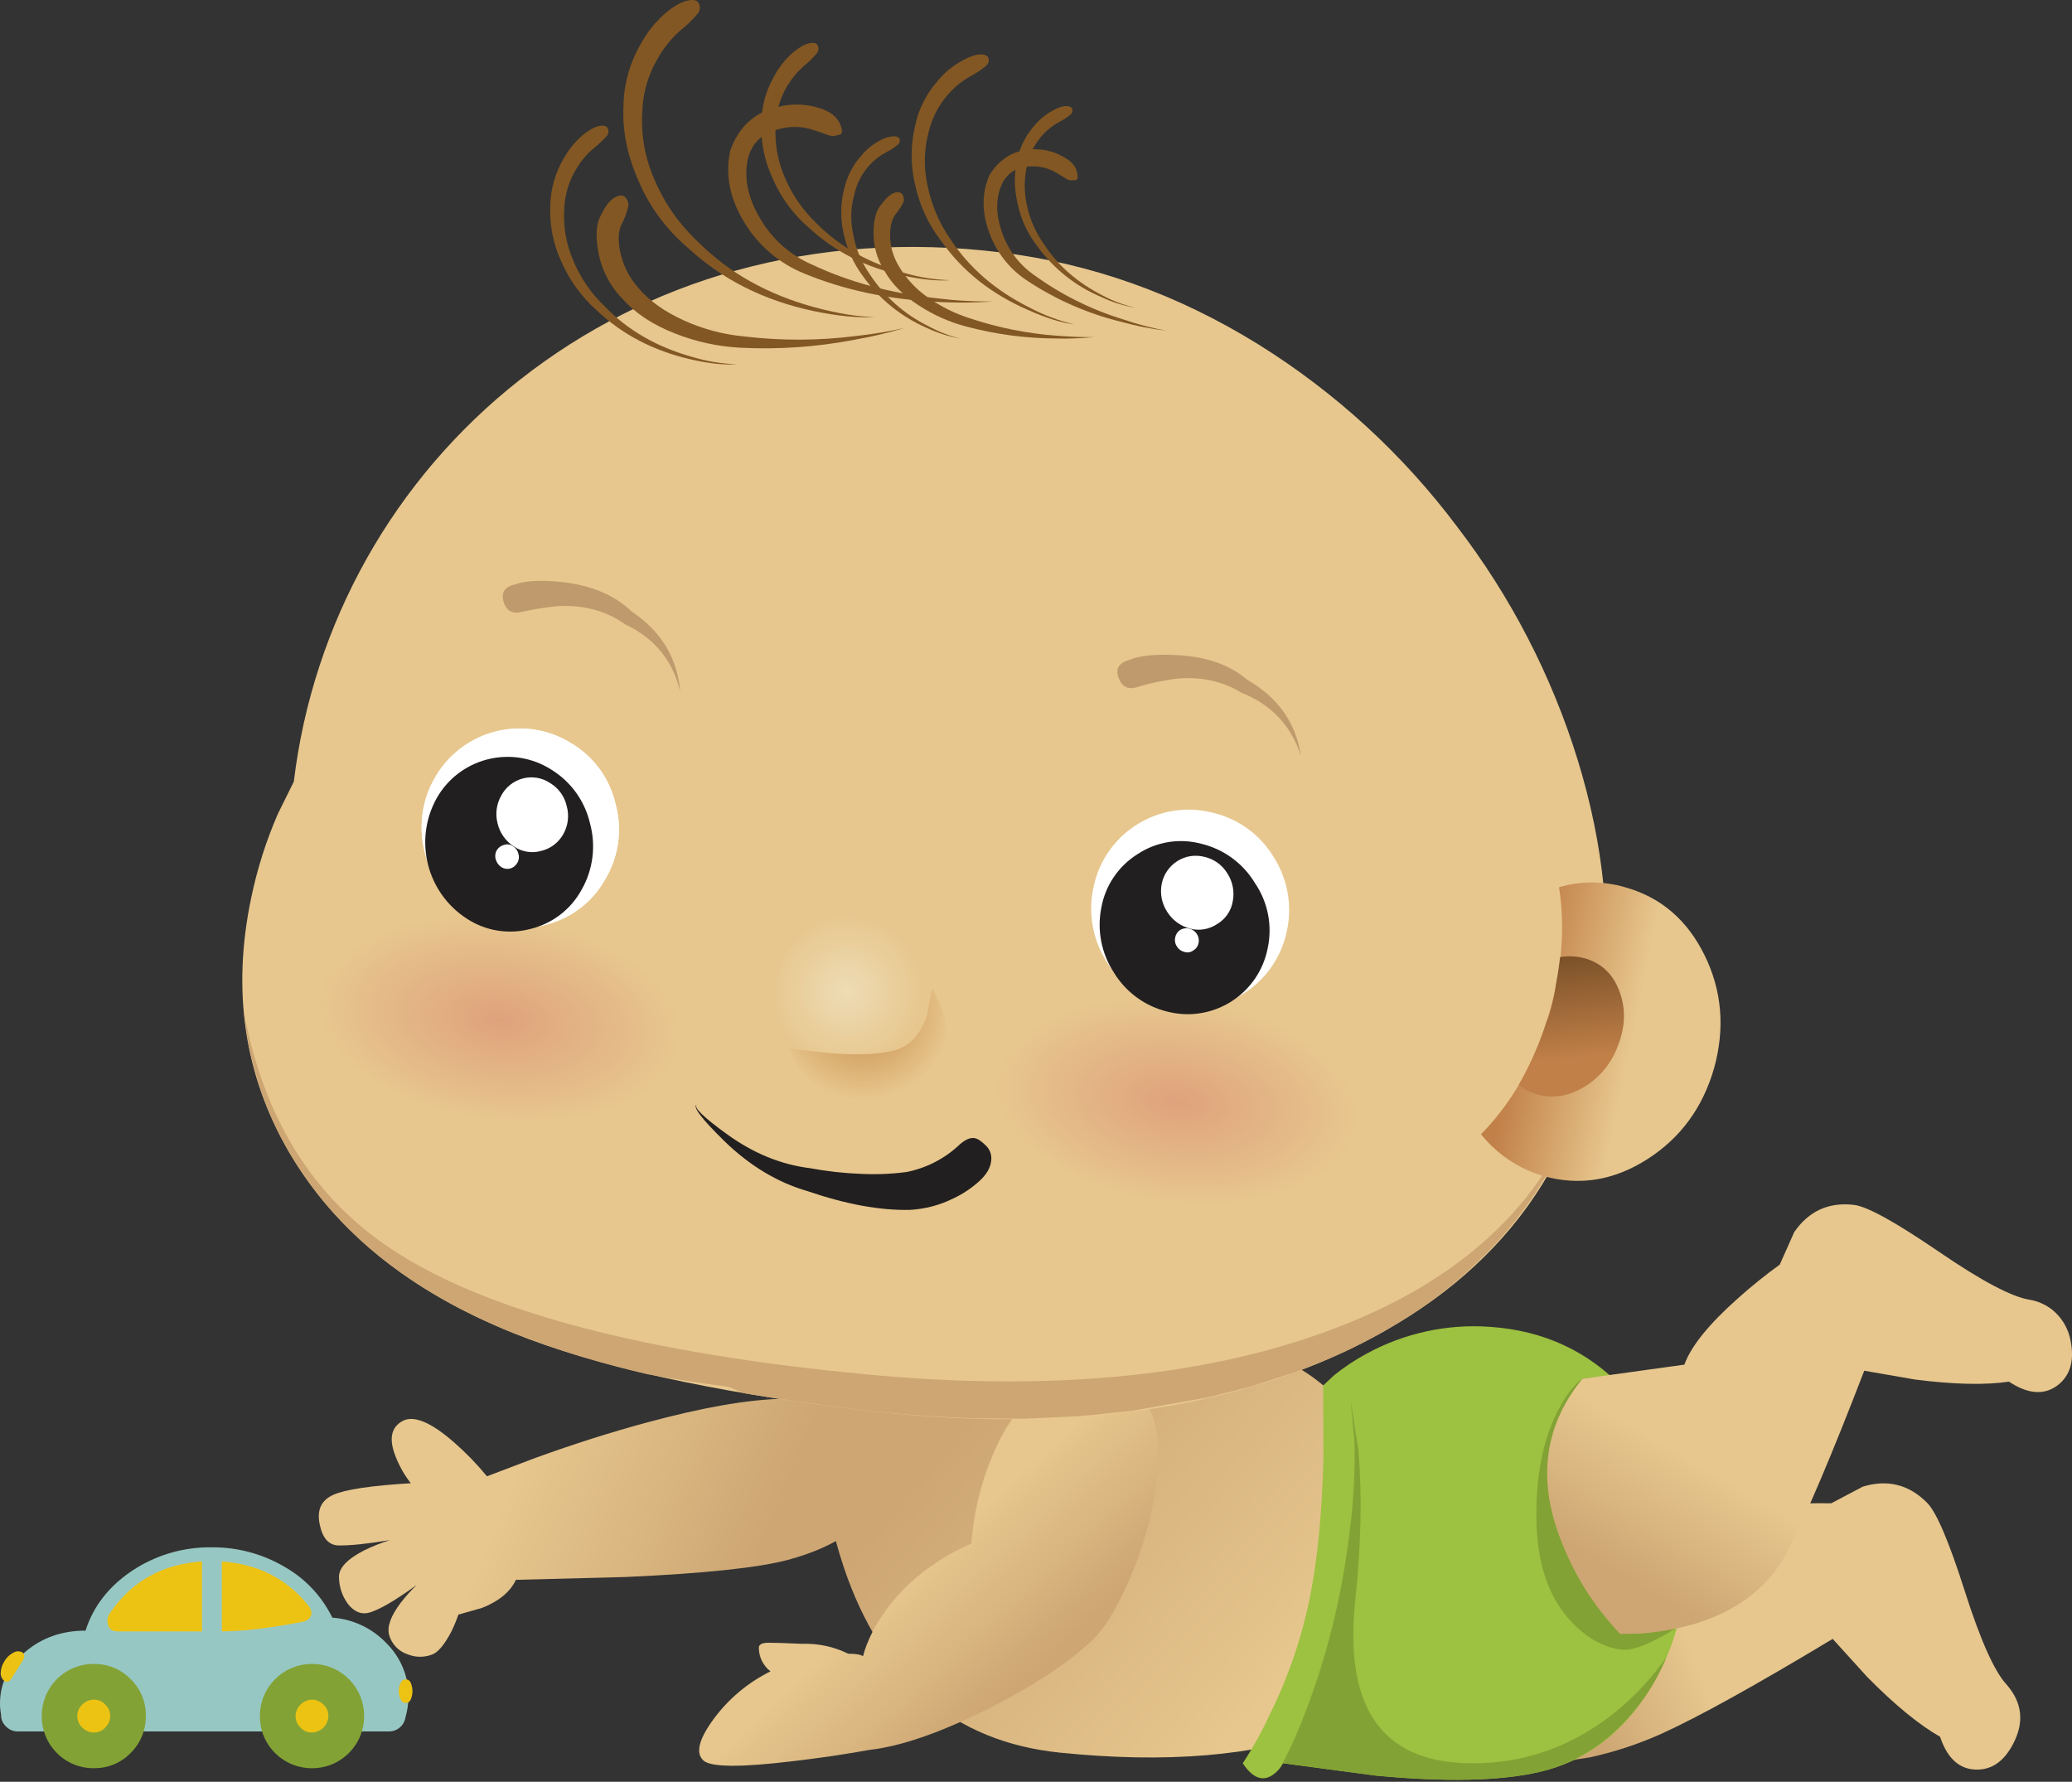 <?xml version="1.0" encoding="iso-8859-1"?>
<!-- Generator: Adobe Illustrator 20.1.0, SVG Export Plug-In . SVG Version: 6.00 Build 0)  -->
<svg version="1.0" id="Layer_1" xmlns="http://www.w3.org/2000/svg" xmlns:xlink="http://www.w3.org/1999/xlink" x="0px" y="0px"
	 viewBox="0 0 775.15 666.54" enable-background="new 0 0 775.15 666.54" xml:space="preserve">
<rect x="0" y="0" width="775.15" height="666.54" fill="#333333" stroke="none"/>
<title>baby_0003</title>
<path fill="#BFBFBF" fill-opacity="0" d="M738.29,620.95c22.42-21.627,33.63-50.867,33.63-87.72c0-31.24-14.543-61.28-43.63-90.12
	c-26.667-25.9-58.823-45.127-96.47-57.68c-38.167-12.553-70.327-14.03-96.48-4.43c-29.087,10.947-43.63,34.313-43.63,70.1
	c-0.116,8.088,0.826,16.156,2.8,24c1.795,6.226,4.21,12.256,7.21,18l-16,6H265.54c-11.951-4.751-21.478-14.127-26.42-26
	c-4-15.22-7.07-26.553-9.21-34c-8.273-28.067-33.09-42.1-74.45-42.1c-36.56,0-60.713,14.167-72.46,42.5
	c-5.073,12.553-7.61,32.447-7.61,59.68c0,40.053,6.537,69.293,19.61,87.72c20.813,29.373,64.98,54.207,132.5,74.5h280.22
	C619.533,675.02,696.39,661.537,738.29,620.95z"/>
<linearGradient id="SVGID_1_" gradientUnits="userSpaceOnUse" x1="1731.742" y1="781.011" x2="1697.912" y2="767.082" gradientTransform="matrix(2.64 0 0 2.64 -4291.67 -1469.95)">
	<stop  offset="0" style="stop-color:#CDA673"/>
	<stop  offset="1" style="stop-color:#E7C78E"/>
</linearGradient>
<path fill="url(#SVGID_1_)" d="M241.88,532.18c-13.12,3.527-26.99,7.933-41.61,13.22l-18.1,6.87c-3.657-4.462-7.67-8.619-12-12.43
	c-8.893-7.84-15.453-10.573-19.68-8.2c-4.227,2.373-5.057,6.783-2.49,13.23c1.398,3.591,3.311,6.96,5.68,10
	c-14.887,0.88-24.573,2.333-29.06,4.36s-6.153,5.727-5,11.1c1.06,5.113,3.393,7.713,7,7.8c4.313,0.087,10.743-0.58,19.29-2
	c-3.333,1.033-6.58,2.327-9.71,3.87c-6.34,3.26-9.467,6.593-9.38,10c0.034,3.734,1.287,7.355,3.57,10.31
	c2.38,2.82,5.023,3.79,7.93,2.91c3.967-1.233,9.823-4.67,17.57-10.31c-2.133,2.06-4.118,4.269-5.94,6.61
	c-3.787,5.02-5.24,9.073-4.36,12.16c1.001,3.469,3.681,6.202,7.13,7.27c2.984,1.155,6.3,1.108,9.25-0.13
	c2.113-0.967,4.36-3.7,6.74-8.2c1.078-2.135,2.004-4.344,2.77-6.61l8.85-2.51c6.34-2.5,10.563-6,12.67-10.5l41.08-1.06
	c29.593-1.333,49.927-3.493,61-6.48c15.413-4.233,26.203-10.843,32.37-19.83c7.22-10.667,4.973-21.667-6.74-33
	C310.083,520.297,283.807,520.813,241.88,532.18z"/>
<linearGradient id="SVGID_2_" gradientUnits="userSpaceOnUse" x1="1851.125" y1="801.599" x2="1867.175" y2="795.25" gradientTransform="matrix(2.64 0 0 2.64 -4291.67 -1469.95)">
	<stop  offset="0" style="stop-color:#CDA673"/>
	<stop  offset="1" style="stop-color:#E7C78E"/>
</linearGradient>
<path fill="url(#SVGID_2_)" d="M606.63,570.25l-17.17,4.49c-9.513,12.6-13.257,30.447-11.23,53.54
	c0.842,10.454,2.834,20.783,5.94,30.8l10.83-1.71c9.081-1.999,17.933-4.921,26.42-8.72c13.827-6.26,35.227-18.113,64.2-35.56
	l12.95,14.28c10.287,10.42,19.36,17.863,27.22,22.33c2.667,8,7.113,12.097,13.34,12.29c6,0.173,10.713-3.13,14.14-9.91
	c4.053-7.933,3.217-15.203-2.51-21.81c-4.58-4.847-9.833-16.57-15.76-35.17s-10.64-29.6-14.14-33c-6.78-6.787-14.78-8.77-24-5.95
	l-11.76,6.21c-14.465-0.107-28.927,0.511-43.33,1.85C629.928,565.385,618.185,567.403,606.63,570.25z"/>
<linearGradient id="SVGID_3_" gradientUnits="userSpaceOnUse" x1="1763.924" y1="757.049" x2="1807.654" y2="794.799" gradientTransform="matrix(2.64 0 0 2.64 -4291.67 -1469.95)">
	<stop  offset="0" style="stop-color:#CDA673"/>
	<stop  offset="1" style="stop-color:#E7C78E"/>
</linearGradient>
<path fill="url(#SVGID_3_)" d="M306.88,543.68c1.251,14.576,4.222,28.952,8.85,42.83c14.267,42.033,41.217,65.08,80.85,69.14
	s72.88,1.283,99.74-8.33c13.387-4.847,22.853-10.047,28.4-15.6c1.847-12.073,2.2-25.74,1.06-41
	c-2.38-30.313-11.187-53.137-26.42-68.47c-16-16.213-41.187-24.143-75.56-23.79c-34.613,0.267-73.85,8.933-117.71,26L306.88,543.68z
	"/>
<path fill="#9DC140" d="M511.25,506.4c-4.291,2.305-8.358,5.003-12.15,8.06l-4.1,3.84l0.13,26.83
	c-0.527,20.8-2.243,38.38-5.15,52.74c-3.097,15.176-8.159,29.883-15.06,43.75c-2.887,6.237-6.229,12.254-10,18
	c3.433,5.2,6.957,6.787,10.57,4.76c1.917-1.13,3.474-2.78,4.49-4.76l34.74,4.63c26.067,2.467,46.4,2.027,61-1.32
	c17.527-3.967,31.527-14.587,42-31.86c10.473-17.273,14.613-36.707,12.42-58.3c-2.2-21.68-9.817-39.48-22.85-53.4
	c-13.213-13.927-29.77-21.593-49.67-23C541.519,495.17,525.415,498.653,511.25,506.4z"/>
<path fill="#83A235" d="M621.29,540.11c-4.421-9.457-10.66-17.951-18.36-25c-3.68-0.186-7.369,0.035-11,0.66
	c-0.978,0.775-1.903,1.613-2.77,2.51c-2.368,2.623-4.366,5.557-5.94,8.72c-5.813,10.753-8.63,24.5-8.45,41.24
	c0.267,17.187,4.89,30.273,13.87,39.26c5.813,5.813,11.977,9.03,18.49,9.65c4.227,0.267,10.92-2.467,20.08-8.2
	c3.243-11.782,4.23-24.071,2.91-36.22c-0.988-11.322-3.985-22.378-8.85-32.65 M506.73,539.42c0.44,13.833-0.837,29.697-3.83,47.59
	c-2.979,17.915-7.715,35.493-14.14,52.48c-2.55,6.866-5.505,13.574-8.85,20.09l34.74,4.63c26.067,2.467,46.4,2.027,61-1.32
	c10.621-2.454,20.414-7.65,28.4-15.07c8.407-7.748,15.015-17.244,19.36-27.82c-9.16,12.78-19.993,22.607-32.5,29.48
	c-11.625,6.409-24.638,9.886-37.91,10.13c-34.967,0.88-50.3-19.347-46-60.68c2.2-20.887,2.597-39.657,1.19-56.31L505.3,524
	L506.73,539.42z"/>
<linearGradient id="SVGID_4_" gradientUnits="userSpaceOnUse" x1="1864.383" y1="785.431" x2="1874.153" y2="768.751" gradientTransform="matrix(2.64 0 0 2.64 -4291.67 -1469.95)">
	<stop  offset="0" style="stop-color:#CDA673"/>
	<stop  offset="1" style="stop-color:#E7C78E"/>
</linearGradient>
<path fill="url(#SVGID_4_)" d="M725.26,468.2c-16.12-11.013-26.643-16.83-31.57-17.45c-9.513-1.147-17,2.247-22.46,10.18
	l-5.42,12.16c-5.413,3.911-10.616,8.104-15.59,12.56c-10.92,9.693-17.613,17.977-20.08,24.85L592,515.79
	c-15.06,18.42-17.217,39.833-6.47,64.24c4.917,11.566,11.901,22.139,20.61,31.2l7.4-0.13c5.882-0.425,11.717-1.355,17.44-2.78
	c17.967-4.76,30.56-14.093,37.78-28c6.96-13.48,16.517-35.997,28.67-67.55l19,3.3c14.533,1.853,26.247,2.117,35.14,0.79
	c7.047,4.667,13.08,5.15,18.1,1.45c4.753-3.613,6.42-9.12,5-16.52c-0.799-4.748-3.342-9.028-7.13-12
	c-2.407-1.824-5.215-3.048-8.19-3.57C752.737,485.227,741.373,479.22,725.26,468.2z"/>
<linearGradient id="SVGID_5_" gradientUnits="userSpaceOnUse" x1="1770.157" y1="795.42" x2="1755.187" y2="779.25" gradientTransform="matrix(2.64 0 0 2.64 -4291.67 -1469.95)">
	<stop  offset="0" style="stop-color:#CDA673"/>
	<stop  offset="1" style="stop-color:#E7C78E"/>
</linearGradient>
<path fill="url(#SVGID_5_)" d="M283.89,616.52c0.037,3.422,1.644,6.637,4.36,8.72c-8.476,4.193-15.817,10.367-21.4,18
	c-5.46,7.493-6.693,12.603-3.7,15.33c2.733,2.553,13.917,2.64,33.55,0.26c9.867-1.147,19.423-2.557,28.67-4.23
	c11.8-1.333,26.64-6.49,44.52-15.47c17.173-8.727,30.12-17.273,38.84-25.64c4.407-4.233,8.81-11.327,13.21-21.28
	c4.546-10.088,7.831-20.698,9.78-31.59c4.847-27.407-1.187-42.343-18.1-44.81c-19.027-2.82-33.073,6.61-42.14,28.29
	c-4.517,10.579-7.241,21.836-8.06,33.31c-14.447,6.433-25.543,15.377-33.29,26.83c-2.341,3.382-4.29,7.018-5.81,10.84
	c-0.58,1.464-1.065,2.963-1.45,4.49c-0.88-0.62-2.73-0.93-5.55-0.93c-5.33-2.632-11.229-3.903-17.17-3.7
	c-6.08-0.267-10.08-0.4-12-0.4C285.223,614.447,283.803,615.107,283.89,616.52z"/>
<path fill="#E7C78E" d="M374,94.37c-34.347-4.14-67.283-1.85-98.81,6.87c-29.354,8.118-56.795,22.005-80.72,40.85
	c-46.989,36.915-77.4,90.975-84.55,150.3l-5.94,12c-4.411,10.113-7.762,20.656-10,31.46c-7.32,34.767-2.583,66.503,14.21,95.21
	c17.333,29.52,45.207,52.037,83.62,67.55c31.173,12.513,74.507,22.12,130,28.82c74,8.9,136.133,0.793,186.4-24.32
	c53.9-26.88,84.327-69.093,91.28-126.64c3.613-29.613,0.53-60.327-9.25-92.14c-9.75-31.579-25.05-61.168-45.18-87.38
	c-20.319-27.093-45.492-50.178-74.24-68.08C440.44,110.01,408.167,98.51,374,94.37z"/>
<path fill="#825723" d="M240.3,41.63c0.222-6.996,2.221-13.821,5.81-19.83c2.197-3.939,5.055-7.471,8.45-10.44
	c2.348-1.854,4.505-3.938,6.44-6.22c0.845-1.042,1.048-2.463,0.53-3.7c-0.527-1.233-1.76-1.673-3.7-1.32
	c-2.553,0.353-5.553,1.983-9,4.89c-3.819,3.368-6.997,7.4-9.38,11.9c-3.994,7.013-6.131,14.93-6.21,23
	c-0.44,9.167,1.497,18.553,5.81,28.16c4.078,9.434,10.271,17.803,18.1,24.46c12.773,11.9,28.44,19.83,47,23.79
	c9.247,1.94,16.997,2.69,23.25,2.25c-6.08,0-13.567-1.19-22.46-3.57c-17.7-4.76-32.367-13-44-24.72
	c-6.939-6.492-12.431-14.373-16.12-23.13C241.282,59.131,239.732,50.376,240.3,41.63z"/>
<path fill="#825723" d="M305.56,19.95c0.68-0.762,0.838-1.857,0.4-2.78c-0.353-0.967-1.277-1.32-2.77-1.06
	c-1.847,0.267-4.093,1.5-6.74,3.7c-2.851,2.559-5.221,5.607-7,9c-2.963,5.25-4.556,11.162-4.63,17.19
	c-0.255,7.249,1.241,14.452,4.36,21c3.044,7.025,7.651,13.264,13.47,18.24c9.6,8.9,21.357,14.85,35.27,17.85
	c6.96,1.5,12.773,2.073,17.44,1.72c-5.683-0.165-11.321-1.052-16.78-2.64c-13.3-3.613-24.3-9.783-33-18.51
	c-5.151-4.884-9.237-10.781-12-17.32c-2.614-5.978-3.788-12.486-3.43-19c0.196-8.751,4.083-17.01,10.7-22.74
	C302.568,23.207,304.145,21.649,305.56,19.95z"/>
<path fill="#825723" d="M222.07,55.51c1.756-1.419,3.404-2.966,4.93-4.63c0.68-0.762,0.838-1.857,0.4-2.78
	c-0.353-0.88-1.277-1.233-2.77-1.06c-1.847,0.267-4.093,1.457-6.74,3.57c-2.845,2.544-5.254,5.537-7.13,8.86
	c-3.041,5.228-4.722,11.135-4.89,17.18c-0.363,7.278,1.044,14.535,4.1,21.15c3.049,7.025,7.603,13.296,13.34,18.37
	c9.513,8.987,21.18,15.067,35,18.24c6.867,1.587,12.637,2.203,17.31,1.85c-5.692-0.177-11.335-1.112-16.78-2.78
	c-13.213-3.7-24.09-10-32.63-18.9c-5.17-4.896-9.225-10.847-11.89-17.45c-2.563-6.035-3.666-12.589-3.22-19.13
	c0.221-5.237,1.765-10.332,4.49-14.81C217.291,60.276,219.484,57.678,222.07,55.51z"/>
<path fill="#825723" d="M305.69,40.17c-5.009-1.412-10.311-1.412-15.32,0c-8.367,2.113-14.09,7.49-17.17,16.13
	c-2,9.167-0.15,18.287,5.55,27.36c5.18,8.401,12.904,14.93,22.05,18.64c14.707,6.08,31,9.607,48.88,10.58
	c7.304,0.457,14.632,0.413,21.93-0.13c-7.152,0.098-14.303-0.3-21.4-1.19c-17.333-1.94-32.79-6.127-46.37-12.56
	c-8.152-3.49-14.962-9.514-19.42-17.18c-4.667-7.84-6.207-15.33-4.62-22.47c1.5-5.907,5.42-9.607,11.76-11.1
	c3.898-1.069,8.017-1.024,11.89,0.13c2.38,0.707,4.583,1.457,6.61,2.25c1.124,0.353,2.336,0.307,3.43-0.13
	c1.673,0,1.937-1.367,0.79-4.1C313.047,43.467,310.183,41.39,305.69,40.17z"/>
<path fill="#825723" d="M235,77.45c0.28-1.163-0.014-2.39-0.79-3.3c-0.793-1.147-2.027-1.323-3.7-0.53
	c-2.113,0.967-4.007,3.257-5.68,6.87c-1.76,3.087-2.113,7.537-1.06,13.35c1.116,6.726,4.256,12.953,9,17.85
	c4.847,5.467,11.453,9.83,19.82,13.09c7.724,3.05,15.888,4.836,24.18,5.29c14.425,0.748,28.888-0.26,43.07-3
	c6.243-1.091,12.417-2.547,18.49-4.36c-6.015,1.346-12.101,2.347-18.23,3c-13.902,1.761-27.968,1.805-41.88,0.13
	c-7.721-0.738-15.266-2.748-22.33-5.95c-7.22-3.26-12.857-7.26-16.91-12c-3.678-4.092-6.147-9.126-7.13-14.54
	c-0.707-4.053-0.443-7.27,0.79-9.65C233.67,81.717,234.462,79.619,235,77.45z"/>
<path fill="#825723" d="M347.44,49.29c1.259-5.253,3.801-10.112,7.4-14.14c2.33-2.645,5.089-4.88,8.16-6.61
	c2.065-1.071,4.012-2.355,5.81-3.83c0.813-0.617,1.22-1.632,1.06-2.64c-0.173-1.06-1.053-1.633-2.64-1.72
	c-1.94-0.087-4.45,0.75-7.53,2.51c-3.465,1.895-6.523,4.453-9,7.53c-4.151,4.698-7.017,10.388-8.32,16.52
	c-1.764,7.342-1.764,14.998,0,22.34c1.675,7.76,5.095,15.037,10,21.28c7.84,11.013,18.54,19.473,32.1,25.38
	c6.667,2.993,12.437,4.8,17.31,5.42c-5.743-1.366-11.291-3.452-16.51-6.21c-12.767-6.347-22.673-14.893-29.72-25.64
	c-4.199-6.04-7.113-12.878-8.56-20.09C345.502,62.755,345.653,55.853,347.44,49.29z"/>
<path fill="#825723" d="M401.2,41c-0.173-0.793-0.84-1.233-2-1.32c-1.5-0.087-3.393,0.53-5.68,1.85
	c-2.573,1.468-4.857,3.393-6.74,5.68c-3.041,3.529-5.173,7.748-6.21,12.29c-1.233,5.49-1.189,11.19,0.13,16.66
	c1.204,5.831,3.737,11.306,7.4,16c6.095,8.425,14.401,15.001,24,19c4.105,1.942,8.465,3.289,12.95,4
	c-4.285-0.919-8.422-2.43-12.29-4.49c-9.6-4.847-16.997-11.28-22.19-19.3c-3.194-4.463-5.4-9.557-6.47-14.94
	c-1.068-4.977-0.979-10.133,0.26-15.07c1.515-6.602,5.736-12.263,11.63-15.6c1.557-0.753,3.02-1.686,4.36-2.78
	C401.008,42.552,401.343,41.771,401.2,41z"/>
<path fill="#825723" d="M335.81,54.18c0.643-0.446,0.954-1.235,0.79-2c-0.087-0.707-0.753-1.103-2-1.19
	c-2.013,0.057-3.974,0.651-5.68,1.72c-2.583,1.399-4.871,3.284-6.74,5.55c-3.112,3.499-5.292,7.726-6.34,12.29
	c-1.416,5.453-1.505,11.166-0.26,16.66c1.214,5.844,3.696,11.35,7.27,16.13c6.035,8.466,14.253,15.137,23.78,19.3
	c4.119,1.925,8.473,3.304,12.95,4.1c-4.287-1.024-8.417-2.618-12.28-4.74c-8.918-4.396-16.492-11.107-21.93-19.43
	c-3.142-4.512-5.261-9.655-6.21-15.07c-1.075-4.99-0.893-10.168,0.53-15.07c0.91-3.945,2.822-7.589,5.55-10.58
	c1.771-1.967,3.873-3.608,6.21-4.85C333.021,56.256,334.487,55.308,335.81,54.18z"/>
<path fill="#825723" d="M399.09,67c0.804,0.443,1.74,0.585,2.64,0.4c1.333,0.267,1.73-0.703,1.19-2.91
	c-0.44-2.38-2.29-4.407-5.55-6.08c-3.554-1.94-7.592-2.812-11.63-2.51c-6.667,0.353-11.863,3.57-15.59,9.65
	c-2.907,6.607-2.907,13.833,0,21.68c2.639,7.179,7.488,13.334,13.85,17.58c10.842,7.24,22.872,12.52,35.54,15.6
	c5.5,1.531,11.11,2.634,16.78,3.3c-5.472-1.003-10.861-2.417-16.12-4.23c-11.987-3.661-23.281-9.292-33.42-16.66
	c-5.62-3.957-9.825-9.61-12-16.13c-2.293-6.667-2.293-12.57,0-17.71c2-4.233,5.523-6.48,10.57-6.74c3.166-0.185,6.322,0.507,9.12,2
	C396.157,65.2,397.697,66.12,399.09,67z"/>
<path fill="#825723" d="M337.93,75.73c0.353-0.855,0.305-1.823-0.13-2.64c-0.447-0.973-1.38-1.337-2.8-1.09
	c-1.673,0.44-3.433,1.937-5.28,4.49c-1.847,2-2.817,5.303-2.91,9.91c-0.201,5.283,1.23,10.5,4.1,14.94
	c2.733,4.933,7.05,9.267,12.95,13c5.399,3.527,11.332,6.161,17.57,7.8c10.86,2.907,22.048,4.416,33.29,4.49
	c4.893,0.131,9.789-0.046,14.66-0.53c-3.787,0.087-8.543-0.09-14.27-0.53c-10.832-0.811-21.525-2.943-31.84-6.35
	c-5.757-1.779-11.197-4.455-16.12-7.93c-4.493-3.114-8.248-7.176-11-11.9c-2.184-3.672-3.277-7.89-3.15-12.16
	c0.087-3.087,0.79-5.467,2.11-7.14C336.204,78.743,337.15,77.281,337.93,75.73z"/>
<radialGradient id="SVGID_6_" cx="205.758" cy="566.492" r="25.89" gradientTransform="matrix(2.62 0.32 0.18 -1.47 -454.23 1148.36)" gradientUnits="userSpaceOnUse">
	<stop  offset="0" style="stop-color:#DFA27C"/>
	<stop  offset="1" style="stop-color:#E7C78E"/>
</radialGradient>
<path fill="url(#SVGID_6_)" d="M238.85,359.41c-12.42-8.987-28.01-14.627-46.77-16.92s-35.187-0.487-49.28,5.42
	c-14.18,5.727-21.887,13.833-23.12,24.32c-1.233,10.487,4.317,20.223,16.65,29.21c12.333,9.08,27.877,14.72,46.63,16.92
	s35.223,0.437,49.41-5.29c14.18-5.813,21.887-13.967,23.12-24.46C256.723,378.117,251.177,368.383,238.85,359.41z"/>
<radialGradient id="SVGID_7_" cx="205.758" cy="566.502" r="25.89" gradientTransform="matrix(2.62 0.32 0.18 -1.47 -200.85 1179.03)" gradientUnits="userSpaceOnUse">
	<stop  offset="0" style="stop-color:#DFA27C"/>
	<stop  offset="1" style="stop-color:#E7C78E"/>
</radialGradient>
<path fill="url(#SVGID_7_)" d="M508.87,419.29c1.333-10.487-4.17-20.223-16.51-29.21c-12.34-8.987-27.93-14.627-46.77-16.92
	c-18.76-2.2-35.23-0.437-49.41,5.29c-14.18,5.727-21.883,13.877-23.11,24.45c-1.233,10.487,4.317,20.223,16.65,29.21
	c12.333,8.987,27.92,14.617,46.76,16.89c18.76,2.293,35.187,0.53,49.28-5.29S507.557,429.75,508.87,419.29z"/>
<path fill="#FFFFFF" d="M203.71,346.06c9.561-2.241,17.751-8.375,22.59-16.92c5.151-8.484,6.597-18.71,4-28.29
	c-2.198-9.682-8.324-18.014-16.91-23c-17.217-10.486-39.674-5.029-50.159,12.187c-0.102,0.167-0.202,0.334-0.301,0.503
	c-5.067,8.514-6.508,18.705-4,28.29c2.264,9.652,8.373,17.96,16.91,23C184.107,347.136,194.241,348.674,203.71,346.06z"/>
<path fill="#FFFFFF" d="M203.71,346.06c9.561-2.241,17.751-8.375,22.59-16.92c5.151-8.484,6.597-18.71,4-28.29
	c-2.198-9.682-8.324-18.014-16.91-23c-17.217-10.486-39.674-5.029-50.159,12.187c-0.102,0.167-0.202,0.334-0.301,0.503
	c-5.067,8.514-6.508,18.705-4,28.29c2.264,9.652,8.373,17.96,16.91,23C184.107,347.136,194.241,348.674,203.71,346.06z"/>
<path fill="#221F20" d="M198.42,347.51c8.173-1.963,15.133-7.292,19.16-14.67c4.283-7.497,5.422-16.385,3.17-24.72
	c-1.92-8.426-7.159-15.72-14.53-20.23c-14.204-9.024-33.034-4.825-42.058,9.379c-0.304,0.479-0.595,0.966-0.872,1.461
	c-8.594,15.64-3.634,35.263,11.36,44.94C181.669,348.265,190.311,349.661,198.42,347.51z"/>
<path fill="#FFFFFF" d="M202.52,318.3c3.473-0.844,6.44-3.093,8.19-6.21c1.834-3.21,2.299-7.023,1.29-10.58
	c-0.805-3.594-3.05-6.699-6.21-8.59c-2.99-1.997-6.69-2.623-10.17-1.72c-3.449,0.911-6.367,3.21-8.06,6.35
	c-1.826,3.162-2.336,6.915-1.42,10.45c0.843,3.61,3.074,6.743,6.21,8.72C195.343,318.717,199.063,319.295,202.52,318.3z"/>
<path fill="#FFFFFF" d="M190.89,324.91c1.122-0.336,2.07-1.097,2.64-2.12c0.617-1.037,0.762-2.289,0.4-3.44
	c-0.271-1.155-0.991-2.156-2-2.78c-0.954-0.689-2.178-0.885-3.3-0.53c-1.152,0.274-2.148,0.993-2.77,2
	c-0.607,1.041-0.752,2.288-0.4,3.44c0.323,1.196,1.074,2.231,2.11,2.91C188.559,325.011,189.759,325.199,190.89,324.91z"/>
<path fill="#FFFFFF" d="M453.12,303.89c-19.489-4.679-39.08,7.327-43.759,26.815c-0.086,0.357-0.166,0.715-0.241,1.075
	c-2.187,9.677-0.385,19.827,5,28.16c5.168,8.451,13.569,14.421,23.25,16.52c19.662,4.569,39.305-7.667,43.874-27.329
	c0.043-0.187,0.085-0.374,0.126-0.561c2.187-9.677,0.385-19.827-5-28.16C471.203,311.958,462.802,305.988,453.12,303.89z"/>
<path fill="#221F20" d="M449.42,315.65c-8.109-2.186-16.767-0.791-23.78,3.83c-7.159,4.444-12.104,11.709-13.61,20
	c-1.708,8.462,0.003,17.256,4.76,24.46c4.493,7.325,11.719,12.557,20.08,14.54c16.349,4.103,32.928-5.825,37.031-22.174
	c0.134-0.535,0.254-1.074,0.359-1.616c1.803-8.417,0.083-17.204-4.76-24.32C465.053,322.968,457.817,317.664,449.42,315.65z"/>
<path fill="#FFFFFF" d="M455.37,345.66c3.09-1.825,5.217-4.921,5.81-8.46c0.717-3.608-0.001-7.353-2-10.44
	c-1.89-3.161-4.996-5.406-8.59-6.21c-3.463-0.917-7.152-0.34-10.17,1.59c-3.004,1.915-5.101,4.969-5.81,8.46
	c-0.717,3.608,0.001,7.353,2,10.44c1.945,3.138,5.019,5.411,8.59,6.35C448.681,348.304,452.387,347.674,455.37,345.66z"/>
<path fill="#FFFFFF" d="M446.38,355.58c1.045-0.585,1.777-1.603,2-2.78c0.274-1.188,0.035-2.437-0.66-3.44
	c-0.658-1.034-1.708-1.757-2.91-2c-1.127-0.266-2.313-0.076-3.3,0.53c-0.977,0.629-1.647,1.636-1.85,2.78
	c-0.274,1.188-0.035,2.437,0.66,3.44c0.622,1.007,1.618,1.726,2.77,2C444.208,356.475,445.433,356.278,446.38,355.58z"/>
<path fill="#221F20" d="M260.64,413.21c-1.587,0.793,1.847,5.333,10.3,13.62c9.513,9.253,19.907,15.51,31.18,18.77
	c14.44,4.933,27.21,7.267,38.31,7c5.703-0.305,11.28-1.789,16.38-4.36c3.466-1.637,6.67-3.776,9.51-6.35
	c2.733-2.467,4.23-5.023,4.49-7.67c0.293-2.106-0.452-4.223-2-5.68c-1.673-1.673-3.083-2.6-4.23-2.78
	c-1.587-0.267-3.437,0.527-5.55,2.38c-5.55,5.288-12.502,8.87-20.03,10.32c-5.692,0.736-11.438,0.957-17.17,0.66
	c-6.32-0.248-12.613-0.956-18.83-2.12c-10.833-1.333-21.167-5.563-31-12.69C263.193,417.97,259.407,414.27,260.64,413.21z"/>
<path fill="#BF9A6C" d="M418.51,253.66c1.233,3.26,3.48,4.407,6.74,3.44c5.126-1.585,10.389-2.689,15.72-3.3
	c8.807-0.62,16.6,1.143,23.38,5.29c11.273,4.493,18.717,12.38,22.33,23.66c-1.847-12.34-8.583-21.857-20.21-28.55
	c-6.52-5.553-15.24-8.593-26.16-9.12c-8.1-0.44-14.1,0.177-18,1.85C418.457,248.063,417.19,250.307,418.51,253.66z"/>
<path fill="#BF9A6C" d="M188.38,225.1c0.337,1.295,1.075,2.451,2.11,3.3c1.297,0.831,2.902,1.026,4.36,0.53
	c7.333-1.5,12.667-2.25,16-2.25c8.807-0.087,16.473,2.203,23,6.87c11.007,5.2,17.877,13.573,20.61,25.12
	c-1.06-12.513-7.093-22.47-18.1-29.87c-6.167-6-14.667-9.667-25.5-11c-8.1-0.88-14.133-0.617-18.1,0.79
	C188.873,219.41,187.413,221.58,188.38,225.1z"/>
<radialGradient id="SVGID_8_" cx="205.88" cy="470.167" r="10.79" gradientTransform="matrix(2.62 0.32 0.32 -2.62 -373.07 1536.82)" gradientUnits="userSpaceOnUse">
	<stop  offset="0" style="stop-color:#EEDCB5"/>
	<stop  offset="1" style="stop-color:#E7C78E"/>
</radialGradient>
<path fill="url(#SVGID_8_)" d="M340.83,353.73c-9.749-12.323-27.641-14.409-39.964-4.661c-12.323,9.749-14.409,27.641-4.661,39.964
	c9.749,12.323,27.641,14.409,39.963,4.661c5.903-4.67,9.715-11.489,10.601-18.964C347.799,367.208,345.647,359.598,340.83,353.73z"
	/>
<path fill="#CDA673" d="M278.35,521.21c12,2,26.487,4.07,43.46,6.21c14.62,1.673,29.063,2.73,43.33,3.17l18.1,0.13l20.34-0.93
	l0.79-0.13c2.993-0.173,5.857-0.437,8.59-0.79l10.3-1.06l27.61-4.89h0.26l8.06-2l9.25-2.38l16.56-5.39l0.92-0.4
	c5.727-2.113,10.703-4.14,14.93-6.08l0.79-0.4c2.113-0.88,4.49-2.027,7.13-3.44h0.13l7.53-4l7.27-4.36
	c4.493-2.733,8.763-5.597,12.81-8.59l0.53-0.4c3.973-2.987,7.96-6.28,11.96-9.88l0.13-0.13c2.2-1.94,4.05-3.703,5.55-5.29l0.4-0.26
	c3.433-3.44,6.823-7.187,10.17-11.24l0.4-0.4c4.227-5.467,7.267-9.653,9.12-12.56v-0.12l4.36-6.87c1.94-3.333,4.317-7.96,7.13-13.88
	l0.13-0.4c2.263-4.936,4.203-10.013,5.81-15.2c-14.353,41.593-46.94,71.423-97.76,89.49c-46.667,16.667-103.693,21.777-171.08,15.33
	c-82.167-7.84-140.867-23.263-176.1-46.27c-29.68-19.3-48.307-48.78-55.88-88.44c1.789,18.241,7.514,35.876,16.78,51.69
	c12.667,21.593,30.767,39.307,54.3,53.14c20.96,12.427,47.513,22.387,79.66,29.88c9.773,1.76,19.99,3.347,30.65,4.76L278.35,521.21z
	"/>
<radialGradient id="SVGID_9_" cx="205.85" cy="470.127" r="12.65" gradientTransform="matrix(2.62 0.32 0.32 -2.62 -367.02 1543.93)" gradientUnits="userSpaceOnUse">
	<stop  offset="0.2" style="stop-color:#CD9555"/>
	<stop  offset="1" style="stop-color:#E7C78E"/>
</radialGradient>
<path fill="url(#SVGID_9_)" d="M334.36,393c-5.813,1.5-14.047,1.81-24.7,0.93l-14.4-1.72l2.11,4.76
	c1.902,3.54,4.356,6.753,7.27,9.52c8.893,8.547,20.167,10.44,33.82,5.68c12.153-4.32,17.527-12.693,16.12-25.12
	c-0.533-4.228-1.643-8.363-3.3-12.29l-2.51-5.16l-2,10.31C344.31,387.13,340.173,391.493,334.36,393z"/>
<linearGradient id="SVGID_10_" gradientUnits="userSpaceOnUse" x1="1867.883" y1="706.604" x2="1837.413" y2="700.384" gradientTransform="matrix(2.64 0 0 2.64 -4291.67 -1469.95)">
	<stop  offset="0.36" style="stop-color:#E7C78E"/>
	<stop  offset="0.89" style="stop-color:#C18048"/>
</linearGradient>
<path fill="url(#SVGID_10_)" d="M637.67,357.29c-6.52-13.22-16.427-21.68-29.72-25.38c-8.062-2.379-16.638-2.379-24.7,0
	c2.293,14.807,1.15,30.183-3.43,46.13c-5.193,18.667-13.78,34.09-25.76,46.27c6.029,7.527,14.237,13.007,23.5,15.69
	c13.387,3.7,26.29,1.583,38.71-6.35c12.42-7.933,20.753-19.3,25-34.1C645.39,384.597,644.19,370.51,637.67,357.29z"/>
<linearGradient id="SVGID_11_" gradientUnits="userSpaceOnUse" x1="1848.735" y1="709.403" x2="1846.885" y2="692.053" gradientTransform="matrix(2.64 0 0 2.64 -4291.67 -1469.95)">
	<stop  offset="0.15" style="stop-color:#C18048"/>
	<stop  offset="1" style="stop-color:#7A5028"/>
</linearGradient>
<path fill="url(#SVGID_11_)" d="M568.18,405.81c1.76,1.457,3.773,2.576,5.94,3.3c6,2,12.033,1.25,18.1-2.25
	c6.084-3.531,10.718-9.104,13.08-15.73c2.733-6.96,2.953-13.627,0.66-20c-2.293-6.373-6.433-10.517-12.42-12.43
	c-3.208-0.985-6.6-1.211-9.91-0.66c-0.267,2.733-0.75,5.95-1.45,9.65c-0.542,4.067-1.425,8.081-2.64,12l-1.19,3.17
	C575.764,390.842,572.356,398.533,568.18,405.81z"/>
<path fill="#97C7C3" d="M32,610c-8.827,0-16.367,2.667-22.62,8S0,629.757,0,637.27c-0.002,1.377,0.132,2.75,0.4,4.1v0.13
	c-0.045,1.653,0.63,3.244,1.85,4.36c1.138,1.188,2.714,1.857,4.36,1.85h138.84c3.063,0.057,5.705-2.139,6.21-5.16
	c0.726-2.539,1.126-5.16,1.19-7.8c0.046-7.544-2.953-14.788-8.32-20.09c-5.319-5.575-12.524-8.969-20.21-9.52
	c-3.871-7.933-10.038-14.518-17.7-18.9c-8.307-4.942-17.814-7.503-27.48-7.4c-10.621-0.142-21.035,2.948-29.86,8.86
	C40.647,593.52,34.887,600.953,32,610z"/>
<path fill="#83A235" d="M35.14,622.47c-5.203-0.07-10.21,1.981-13.87,5.68c-7.574,7.653-7.574,19.977,0,27.63
	c3.66,3.699,8.667,5.75,13.87,5.68c5.168,0.086,10.141-1.97,13.74-5.68c3.7-3.663,5.75-8.674,5.68-13.88
	c0.086-5.171-1.97-10.147-5.68-13.75C45.281,624.44,40.308,622.384,35.14,622.47z"/>
<path fill="#EDC313" d="M39.37,637.67c-1.074-1.203-2.618-1.878-4.23-1.85c-1.646-0.007-3.222,0.661-4.36,1.85
	c-1.202,1.074-1.877,2.618-1.85,4.23c-0.045,1.653,0.63,3.244,1.85,4.36c1.138,1.188,2.714,1.857,4.36,1.85
	c1.612,0.028,3.156-0.647,4.23-1.85c1.188-1.138,1.857-2.714,1.85-4.36C41.248,640.288,40.573,638.744,39.37,637.67z"/>
<path fill="#83A235" d="M130.52,628.15c-3.66-3.699-8.667-5.75-13.87-5.68c-10.714-0.011-19.409,8.666-19.42,19.38
	c0,0.017,0,0.033,0,0.05c-0.07,5.206,1.98,10.217,5.68,13.88c7.63,7.624,19.996,7.62,27.62-0.01
	C138.154,648.14,138.15,635.774,130.52,628.15L130.52,628.15z"/>
<path fill="#EDC313" d="M122.86,641.9c0.027-1.612-0.648-3.156-1.85-4.23c-1.138-1.188-2.714-1.857-4.36-1.85
	c-3.303,0.128-5.952,2.777-6.08,6.08c-0.007,1.646,0.662,3.222,1.85,4.36c1.074,1.203,2.618,1.878,4.23,1.85
	C120.055,648.051,122.801,645.305,122.86,641.9z"/>
<path fill="#EDC313" d="M44,610.31h31.56v-26.18c-14.707,0.967-26.113,7.3-34.22,19c-1.095,1.328-1.441,3.12-0.92,4.76
	c0.44,1.587,1.63,2.38,3.57,2.38 M82.99,584.1v26.17c7.84,0,17.923-1.19,30.25-3.57c1.387-0.217,2.575-1.109,3.17-2.38
	c0.353-1.233-0.087-2.567-1.32-4c-7.947-9.82-18.643-15.217-32.09-16.19L82.99,584.1z"/>
<path fill="#EDC313" d="M6.47,624.45c1.407-2.2,2.2-3.477,2.38-3.83c0.44-1.147,0.263-1.983-0.53-2.51
	c-1.049-0.528-2.296-0.479-3.3,0.13c-1.443,0.739-2.636,1.887-3.43,3.3c-0.827,1.307-1.286,2.814-1.33,4.36
	c-0.01,1.171,0.526,2.28,1.45,3c0.793,0.527,1.587,0.307,2.38-0.66C4.183,628.08,4.977,626.817,6.47,624.45z"/>
<path fill="#EDC313" d="M153.64,629.47c-0.42-1.022-1.588-1.51-2.61-1.09c-0.494,0.203-0.887,0.596-1.09,1.09
	c-1.058,1.984-1.058,4.365,0,6.35c0.42,1.022,1.588,1.51,2.61,1.09c0.494-0.203,0.887-0.596,1.09-1.09
	C154.522,633.795,154.522,631.495,153.64,629.47z"/>
</svg>
